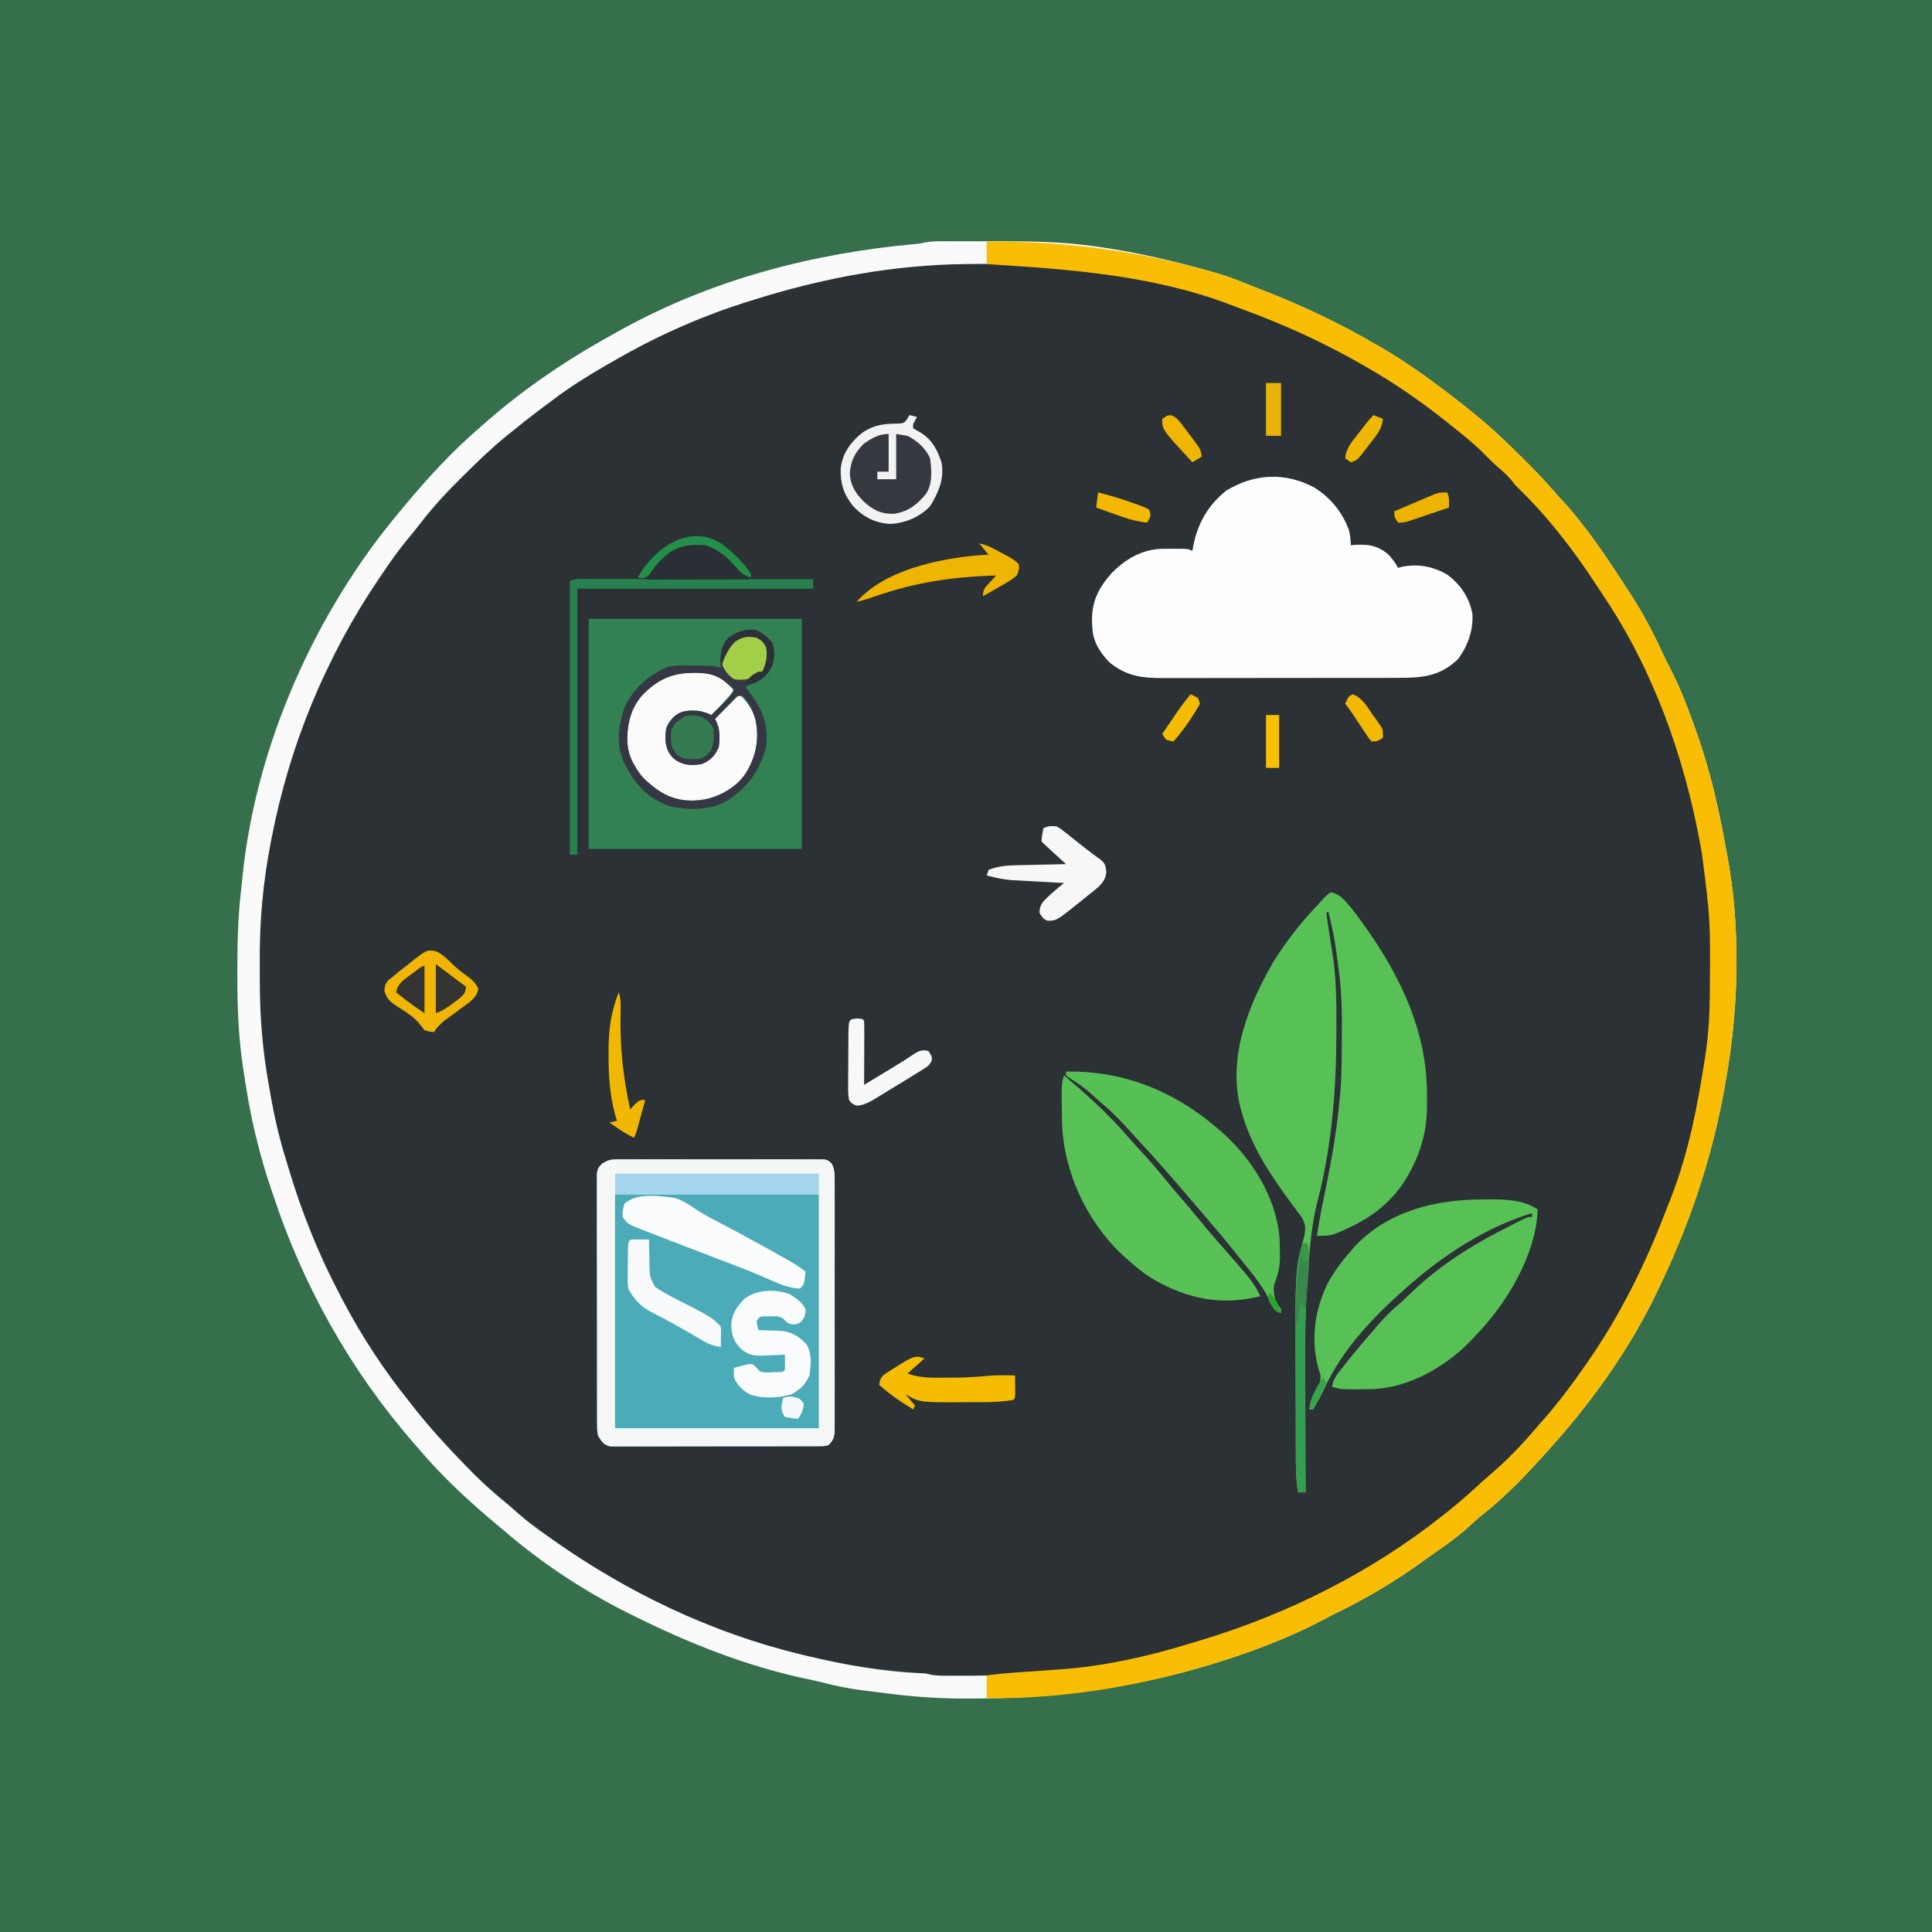 <svg version="1.1" xmlns="http://www.w3.org/2000/svg" width="1024" height="1024">
<rect width="100%" height="100%" fill="#808080" stroke="none"/>
<path d="M0 0 C337.92 0 675.84 0 1024 0 C1024 337.92 1024 675.84 1024 1024 C686.08 1024 348.16 1024 0 1024 C0 686.08 0 348.16 0 0 Z " fill="#356F4B" transform="translate(0,0)"/>
<path d="M0 0 C39.976 -0.865 82.256 2.321 120.648 14.083 C121.725 14.412 122.801 14.742 123.91 15.081 C176.579 31.472 225.631 56.244 267.193 92.806 C268.447 93.906 269.713 94.992 270.98 96.075 C275.394 99.853 279.479 103.885 283.555 108.024 C285.241 109.682 286.921 111.182 288.773 112.645 C291.706 115.131 294.064 117.748 296.547 120.668 C298.597 123.024 300.718 125.3 302.861 127.572 C309.596 134.737 315.747 142.22 321.648 150.083 C322.155 150.754 322.661 151.425 323.183 152.117 C337.351 170.998 349.11 190.98 359.648 212.083 C360.061 212.899 360.473 213.716 360.898 214.558 C367.495 227.689 372.759 241.232 377.648 255.083 C377.901 255.789 378.153 256.495 378.413 257.223 C386.058 278.917 390.48 302.355 393.648 325.083 C393.826 326.23 394.005 327.377 394.188 328.559 C395.964 341.279 395.952 353.957 395.909 366.784 C395.898 370.575 395.909 374.366 395.922 378.157 C395.93 390.969 395.593 403.411 393.648 416.083 C393.472 417.366 393.295 418.649 393.112 419.971 C389.288 447.441 384.222 475.272 373.047 500.825 C371.941 503.401 370.893 505.979 369.875 508.59 C355.163 546.311 334.644 583.504 306.648 613.083 C305.517 614.369 304.392 615.66 303.273 616.958 C292.752 629.006 281.877 640.739 269.648 651.083 C268.322 652.243 268.322 652.243 266.969 653.426 C224.769 690.115 172.935 717.498 119.086 732.52 C117.513 732.959 117.513 732.959 115.908 733.408 C102.957 736.933 89.821 739.539 76.648 742.083 C75.365 742.338 75.365 742.338 74.055 742.598 C62.323 744.929 50.566 746.162 38.648 747.083 C37.557 747.171 37.557 747.171 36.444 747.262 C24.55 748.197 12.634 748.185 0.711 748.208 C-0.101 748.21 -0.913 748.213 -1.75 748.216 C-4.085 748.221 -6.419 748.22 -8.754 748.215 C-9.814 748.218 -9.814 748.218 -10.895 748.221 C-14.22 748.206 -17.157 747.986 -20.352 747.083 C-21.948 746.919 -23.547 746.79 -25.148 746.688 C-89.973 742.157 -154.773 720.018 -208.352 683.083 C-209.408 682.36 -209.408 682.36 -210.485 681.623 C-223.502 672.687 -236.099 663.344 -247.656 652.567 C-249.797 650.594 -251.965 648.683 -254.168 646.782 C-258.424 643.07 -262.434 639.149 -266.414 635.145 C-267.082 634.481 -267.751 633.816 -268.439 633.131 C-272.948 628.614 -277.203 623.932 -281.352 619.083 C-281.819 618.542 -282.287 618.001 -282.768 617.445 C-310.3 585.569 -332.555 549.267 -347.789 509.958 C-348.177 508.956 -348.566 507.955 -348.966 506.923 C-350.102 503.979 -351.229 501.032 -352.352 498.083 C-352.653 497.295 -352.954 496.507 -353.264 495.695 C-357.289 485.072 -360.221 474.325 -362.829 463.274 C-363.507 460.43 -364.242 457.601 -364.977 454.77 C-370.348 433.042 -373.464 410.468 -373.555 388.075 C-373.56 386.951 -373.566 385.827 -373.572 384.669 C-373.581 382.298 -373.588 379.926 -373.592 377.555 C-373.601 374.016 -373.632 370.477 -373.664 366.938 C-373.907 314.426 -360.689 261.068 -337.352 214.083 C-336.668 212.658 -335.987 211.232 -335.309 209.805 C-327.319 193.187 -317.976 177.152 -307.352 162.083 C-306.931 161.483 -306.51 160.884 -306.077 160.266 C-293.088 141.874 -278.383 124.937 -262.477 109.02 C-261.56 108.091 -260.644 107.162 -259.699 106.206 C-253.562 100.056 -247.141 94.495 -240.352 89.083 C-239.312 88.208 -238.277 87.327 -237.25 86.438 C-219.373 71.08 -199.13 58.36 -178.418 47.208 C-176.588 46.212 -174.779 45.177 -172.973 44.137 C-121.254 14.95 -58.878 1.45 0 0 Z " fill="#2C3136" transform="translate(511.352,139.917)"/>
<path d="M0 0 C1.109 -0.003 2.218 -0.006 3.361 -0.01 C4.554 -0.008 5.747 -0.006 6.975 -0.003 C8.839 -0.005 8.839 -0.005 10.74 -0.006 C13.374 -0.007 16.007 -0.006 18.641 -0.001 C22.621 0.006 26.602 -0.001 30.583 -0.007 C46.93 -0.012 63.073 0.215 79.3 2.379 C80.737 2.57 80.737 2.57 82.203 2.765 C103.617 5.74 124.727 10.707 145.487 16.692 C146.137 16.878 146.788 17.063 147.458 17.254 C151.94 18.582 156.241 20.233 160.568 21.998 C163.655 23.248 166.758 24.449 169.866 25.645 C191.425 33.976 211.382 43.468 231.362 55.129 C232.179 55.603 232.996 56.076 233.837 56.564 C245.958 63.623 257.224 71.613 268.362 80.129 C269.007 80.619 269.651 81.109 270.315 81.614 C274.386 84.719 278.396 87.891 282.362 91.129 C282.922 91.585 283.482 92.041 284.059 92.51 C292.79 99.679 300.878 107.462 308.862 115.442 C310.26 116.839 310.26 116.839 311.686 118.263 C316.254 122.868 320.693 127.529 324.918 132.451 C326.718 134.543 328.603 136.55 330.487 138.567 C343.348 152.903 353.931 168.989 364.362 185.129 C364.902 185.962 365.441 186.794 365.997 187.652 C372.606 197.919 378.105 208.433 383.143 219.548 C384.597 222.626 386.163 225.638 387.721 228.665 C391.693 236.495 394.834 244.583 397.862 252.817 C398.143 253.575 398.423 254.334 398.713 255.115 C403.916 269.242 408.096 283.421 411.362 298.129 C411.593 299.151 411.825 300.172 412.063 301.225 C413.449 307.436 414.686 313.661 415.795 319.927 C416.17 322.044 416.558 324.158 416.961 326.269 C423.682 362.272 422.976 402.524 417.112 438.629 C417.002 439.316 416.892 440.003 416.778 440.71 C410.421 480.255 398.699 516.982 381.362 553.129 C380.775 554.383 380.189 555.637 379.604 556.891 C365.381 586.518 346.177 613.64 324.362 638.129 C323.895 638.654 323.428 639.179 322.947 639.72 C311.731 652.249 300.087 664.788 286.823 675.165 C284.282 677.193 281.926 679.349 279.55 681.567 C274.143 686.48 268.281 690.624 262.292 694.777 C260.309 696.167 258.348 697.584 256.389 699.008 C241.458 709.822 225.847 719.246 209.223 727.216 C207.454 728.084 205.714 729.01 203.975 729.938 C184.148 740.522 161.914 748.82 140.362 755.129 C139.58 755.361 138.799 755.593 137.993 755.833 C98.772 767.271 58.176 772.278 17.425 772.379 C16.48 772.385 15.536 772.39 14.563 772.395 C1.373 772.452 -11.543 771.701 -24.638 770.129 C-25.399 770.04 -26.161 769.951 -26.945 769.859 C-31.515 769.322 -36.078 768.745 -40.638 768.129 C-41.779 767.976 -42.92 767.823 -44.095 767.665 C-50.206 766.787 -56.117 765.601 -62.083 764.02 C-64.785 763.343 -67.467 762.737 -70.193 762.176 C-102.975 755.336 -133.747 743.031 -163.638 728.129 C-164.449 727.726 -165.261 727.322 -166.096 726.906 C-189.037 715.393 -211.157 700.844 -230.638 684.129 C-231.667 683.271 -232.697 682.414 -233.728 681.559 C-248.983 668.86 -263.82 655.317 -276.638 640.129 C-277.548 639.081 -278.46 638.035 -279.372 636.989 C-312.726 598.664 -337.998 553.748 -353.854 505.496 C-354.421 503.783 -355.002 502.074 -355.59 500.368 C-358.127 492.95 -360.242 485.485 -362.138 477.879 C-362.591 476.064 -362.591 476.064 -363.053 474.213 C-365.878 462.607 -367.928 450.945 -369.638 439.129 C-369.75 438.378 -369.862 437.627 -369.977 436.853 C-372.329 420.97 -372.842 405.343 -372.825 389.317 C-372.825 388.315 -372.825 387.312 -372.825 386.28 C-372.807 372.366 -372.591 358.597 -370.946 344.765 C-370.621 341.987 -370.351 339.206 -370.083 336.422 C-362.96 267.06 -331.522 196.373 -286.638 143.129 C-285.393 141.623 -285.393 141.623 -284.122 140.086 C-271.729 125.16 -258.416 110.721 -243.638 98.129 C-242.621 97.238 -241.606 96.346 -240.591 95.454 C-219.483 76.976 -196.229 61.571 -171.638 48.129 C-170.739 47.632 -169.84 47.135 -168.913 46.622 C-120.99 20.227 -67.742 6.366 -13.519 1.455 C-10.715 1.189 -10.715 1.189 -8.31 0.617 C-5.481 0.101 -2.875 0.002 0 0 Z M5.491 12.242 C-31.488 13.504 -67.471 20.801 -102.638 32.129 C-103.864 32.519 -103.864 32.519 -105.115 32.917 C-129.333 40.69 -152.686 51.328 -174.638 64.129 C-175.528 64.644 -176.417 65.159 -177.334 65.689 C-187.129 71.379 -196.648 77.215 -205.638 84.129 C-207.659 85.63 -209.679 87.13 -211.7 88.629 C-217.098 92.697 -222.413 96.842 -227.638 101.129 C-228.569 101.873 -229.499 102.617 -230.458 103.383 C-238.439 109.895 -245.793 117.049 -253.102 124.295 C-254.23 125.415 -255.361 126.531 -256.495 127.645 C-263.651 134.694 -270.151 141.987 -276.23 149.985 C-278.504 152.954 -280.856 155.831 -283.263 158.692 C-287.645 164.029 -291.612 169.605 -295.445 175.344 C-296.246 176.543 -297.052 177.738 -297.863 178.93 C-325.994 220.365 -345.1 267.022 -354.638 316.129 C-354.774 316.818 -354.911 317.506 -355.052 318.216 C-359.205 339.363 -361.132 360.441 -360.974 381.988 C-360.95 385.458 -360.954 388.927 -360.96 392.397 C-360.937 411.132 -359.431 429.34 -356.068 447.765 C-355.61 450.283 -355.171 452.804 -354.732 455.325 C-352.852 465.867 -350.46 476.064 -347.223 486.271 C-346.69 487.965 -346.182 489.666 -345.677 491.368 C-338.801 514.493 -329.87 536.777 -318.638 558.129 C-318.063 559.239 -318.063 559.239 -317.477 560.371 C-307.393 579.753 -295.382 598.14 -281.638 615.129 C-280.659 616.373 -279.681 617.618 -278.704 618.864 C-270.565 629.155 -261.772 638.718 -252.638 648.129 C-252.044 648.745 -251.45 649.361 -250.839 649.995 C-244.591 656.455 -238.242 662.494 -231.185 668.083 C-228.749 670.04 -226.443 672.083 -224.138 674.192 C-219.25 678.577 -214.009 682.36 -208.638 686.129 C-207.674 686.816 -206.71 687.504 -205.716 688.211 C-165.744 716.364 -121.258 737.708 -73.638 749.129 C-72.288 749.457 -72.288 749.457 -70.91 749.792 C-51.156 754.518 -30.907 758.186 -10.579 758.954 C-7.638 759.129 -7.638 759.129 -5.909 759.63 C-2.708 760.334 0.367 760.279 3.643 760.297 C4.361 760.302 5.079 760.306 5.818 760.31 C8.166 760.32 10.514 760.32 12.862 760.317 C13.666 760.317 14.469 760.317 15.297 760.317 C29.412 760.302 43.386 759.675 57.448 758.39 C59.991 758.162 62.533 757.972 65.081 757.797 C87.605 756.072 110.813 750.834 132.362 744.129 C133.644 743.749 134.927 743.37 136.21 742.993 C183.314 728.937 227.846 706.723 266.362 676.129 C267.307 675.379 268.252 674.629 269.225 673.856 C274.942 669.247 280.419 664.428 285.819 659.454 C287.926 657.528 290.062 655.663 292.237 653.817 C300.138 646.943 307.685 639.376 314.448 631.379 C316.012 629.541 317.602 627.738 319.214 625.942 C327.646 616.483 335.145 606.539 342.362 596.129 C342.801 595.501 343.24 594.873 343.693 594.225 C361.108 569.192 374.327 542.427 385.253 514.011 C386.265 511.381 387.296 508.759 388.331 506.137 C397.545 482.425 402.273 457.326 406.112 432.254 C406.228 431.501 406.343 430.748 406.462 429.972 C407.982 419.529 408.527 409.089 408.6 398.543 C408.615 396.793 408.615 396.793 408.63 395.006 C408.882 359.381 408.882 359.381 404.362 324.129 C404.111 322.767 403.862 321.404 403.615 320.041 C395.028 272.996 378.544 226.807 351.621 186.994 C350.448 185.256 349.3 183.504 348.163 181.743 C336.372 163.651 322.583 145.839 307.022 130.79 C305.362 129.129 305.362 129.129 302.862 126.067 C300.285 123.039 297.542 120.608 294.522 118.04 C292.256 116.035 290.158 113.924 288.05 111.754 C283.137 106.792 277.833 102.459 272.362 98.129 C271.29 97.267 270.218 96.403 269.147 95.54 C255.576 84.662 241.458 74.769 226.362 66.129 C225.702 65.746 225.042 65.363 224.363 64.968 C203.835 53.066 182.469 43.325 160.198 35.171 C157.756 34.274 155.325 33.355 152.897 32.422 C106.547 14.914 54.619 10.811 5.491 12.242 Z " fill="#FAFAFA" transform="translate(498.638,127.871)"/>
<path d="M0 0 C0.987 -0.011 1.974 -0.023 2.991 -0.034 C4.062 -0.026 5.134 -0.018 6.237 -0.01 C7.374 -0.017 8.512 -0.024 9.683 -0.031 C13.44 -0.048 17.197 -0.037 20.954 -0.023 C23.563 -0.026 26.171 -0.03 28.78 -0.035 C34.246 -0.042 39.712 -0.033 45.177 -0.014 C51.497 0.008 57.816 0.001 64.136 -0.021 C70.218 -0.041 76.3 -0.039 82.382 -0.027 C84.97 -0.025 87.557 -0.028 90.145 -0.037 C93.755 -0.047 97.365 -0.032 100.976 -0.01 C102.589 -0.022 102.589 -0.022 104.234 -0.034 C105.216 -0.023 106.197 -0.012 107.208 0 C108.062 0.002 108.915 0.003 109.795 0.005 C111.977 0.508 111.977 0.508 113.751 2.172 C115.285 5.095 115.355 7.093 115.358 10.391 C115.367 11.594 115.375 12.797 115.384 14.036 C115.378 15.353 115.372 16.669 115.365 18.026 C115.369 19.428 115.375 20.831 115.381 22.234 C115.395 26.042 115.39 29.85 115.38 33.658 C115.373 37.642 115.38 41.627 115.384 45.612 C115.39 52.303 115.383 58.995 115.368 65.686 C115.352 73.423 115.357 81.159 115.374 88.896 C115.387 95.538 115.389 102.18 115.381 108.823 C115.377 112.79 115.376 116.757 115.386 120.724 C115.395 124.454 115.389 128.184 115.371 131.913 C115.365 133.935 115.374 135.958 115.384 137.98 C115.375 139.183 115.367 140.386 115.358 141.625 C115.357 142.671 115.356 143.716 115.355 144.794 C114.915 147.956 114.305 149.328 111.977 151.508 C109.776 152.014 109.776 152.014 107.164 152.023 C105.677 152.042 105.677 152.042 104.16 152.061 C103.074 152.055 101.987 152.048 100.868 152.041 C99.723 152.05 98.578 152.059 97.399 152.067 C93.603 152.09 89.808 152.083 86.012 152.074 C83.381 152.08 80.749 152.086 78.117 152.093 C72.597 152.105 67.076 152.099 61.556 152.084 C55.175 152.067 48.794 152.083 42.413 152.116 C36.275 152.145 30.136 152.147 23.997 152.138 C21.385 152.137 18.773 152.144 16.161 152.159 C12.512 152.176 8.865 152.162 5.216 152.139 C4.131 152.151 3.047 152.162 1.93 152.174 C0.936 152.162 -0.058 152.149 -1.082 152.136 C-2.376 152.135 -2.376 152.135 -3.696 152.134 C-7.154 151.204 -8.192 149.518 -10.023 146.508 C-10.529 143.686 -10.529 143.686 -10.538 140.543 C-10.55 139.347 -10.563 138.151 -10.576 136.919 C-10.57 135.615 -10.563 134.312 -10.556 132.969 C-10.563 131.575 -10.572 130.182 -10.582 128.789 C-10.605 125.012 -10.602 121.236 -10.593 117.459 C-10.588 114.305 -10.595 111.151 -10.603 107.997 C-10.62 100.559 -10.616 93.12 -10.599 85.682 C-10.582 78.007 -10.598 70.332 -10.63 62.657 C-10.657 56.066 -10.664 49.475 -10.656 42.884 C-10.651 38.948 -10.653 35.012 -10.674 31.076 C-10.692 27.376 -10.686 23.677 -10.662 19.978 C-10.654 17.972 -10.671 15.967 -10.689 13.962 C-10.677 12.768 -10.664 11.575 -10.651 10.346 C-10.65 9.309 -10.65 8.272 -10.649 7.204 C-10.023 4.508 -10.023 4.508 -7.798 2.175 C-4.847 0.403 -3.393 0.006 0 0 Z " fill="#4BABB9" transform="translate(327.023,614.492)"/>
<path d="M0 0 C8.782 5.411 14.872 13.034 18.508 22.68 C19.103 25.407 19.352 27.881 19.508 30.68 C20.27 30.61 21.031 30.54 21.816 30.469 C28.744 30.106 33.091 30.7 38.66 34.945 C41.191 37.321 42.842 39.639 44.508 42.68 C45.069 42.519 45.629 42.357 46.207 42.191 C54.71 40.3 63.321 41.841 70.746 46.363 C77.631 51.508 82.561 58.752 83.922 67.273 C84.394 75.917 81.401 84.212 76.195 91.117 C66.484 100.377 56.924 100.98 43.995 100.954 C42.521 100.959 41.046 100.964 39.572 100.97 C35.583 100.983 31.593 100.984 27.603 100.981 C24.266 100.98 20.929 100.985 17.591 100.99 C9.714 101.001 1.837 101.001 -6.04 100.995 C-14.151 100.989 -22.262 101.002 -30.373 101.023 C-37.351 101.041 -44.328 101.047 -51.306 101.043 C-55.467 101.041 -59.629 101.044 -63.79 101.058 C-67.705 101.071 -71.62 101.069 -75.536 101.056 C-76.967 101.053 -78.398 101.056 -79.83 101.064 C-91.078 101.125 -99.588 100.066 -108.41 92.773 C-113.294 87.862 -117.211 81.72 -117.492 74.68 C-117.553 73.784 -117.613 72.888 -117.676 71.965 C-118.125 61.163 -114.575 53.697 -107.492 45.68 C-99.958 37.869 -91.114 32.749 -80.137 32.547 C-78.526 32.544 -76.915 32.547 -75.305 32.555 C-74.485 32.551 -73.666 32.547 -72.822 32.543 C-66.746 32.553 -66.746 32.553 -64.492 33.68 C-64.357 32.869 -64.221 32.058 -64.082 31.223 C-61.744 19.197 -56.201 9.349 -46.492 1.68 C-31.668 -7.329 -15.379 -8.147 0 0 Z " fill="#FEFEFE" transform="translate(696.492,258.32)"/>
<path d="M0 0 C41.718 -0.264 80.981 4.99 121.125 16.562 C121.775 16.748 122.426 16.934 123.096 17.125 C127.578 18.453 131.879 20.104 136.206 21.869 C139.293 23.119 142.396 24.319 145.504 25.516 C167.063 33.847 187.019 43.338 207 55 C207.817 55.473 208.634 55.947 209.475 56.435 C221.596 63.494 232.862 71.484 244 80 C244.645 80.49 245.289 80.98 245.953 81.485 C250.024 84.589 254.034 87.762 258 91 C258.56 91.456 259.12 91.911 259.697 92.381 C268.428 99.549 276.516 107.333 284.5 115.312 C285.898 116.709 285.898 116.709 287.324 118.134 C291.892 122.739 296.331 127.4 300.556 132.322 C302.356 134.414 304.241 136.42 306.125 138.438 C318.986 152.774 329.569 168.86 340 185 C340.54 185.832 341.079 186.665 341.635 187.522 C348.244 197.79 353.743 208.304 358.781 219.419 C360.235 222.497 361.801 225.509 363.359 228.535 C367.331 236.366 370.472 244.454 373.5 252.688 C373.781 253.446 374.061 254.205 374.351 254.986 C379.554 269.113 383.734 283.291 387 298 C387.231 299.021 387.462 300.043 387.701 301.095 C389.087 307.306 390.324 313.531 391.433 319.798 C391.808 321.914 392.196 324.028 392.599 326.14 C399.32 362.143 398.614 402.394 392.75 438.5 C392.64 439.187 392.53 439.873 392.416 440.581 C386.059 480.125 374.337 516.853 357 553 C356.413 554.254 355.827 555.507 355.242 556.762 C341.019 586.388 321.815 613.511 300 638 C299.533 638.525 299.066 639.05 298.585 639.59 C287.369 652.119 275.725 664.659 262.461 675.035 C259.92 677.064 257.563 679.219 255.188 681.438 C249.781 686.351 243.919 690.494 237.93 694.648 C235.947 696.037 233.986 697.454 232.027 698.879 C217.096 709.692 201.485 719.117 184.861 727.086 C183.092 727.955 181.351 728.88 179.613 729.809 C159.786 740.392 137.552 748.691 116 755 C114.828 755.348 114.828 755.348 113.631 755.703 C86.67 763.566 57.705 769.153 29.688 771.125 C28.519 771.21 27.351 771.295 26.147 771.382 C17.413 771.983 8.752 772.241 0 772 C0 768.04 0 764.08 0 760 C7.085 759.013 14.177 758.538 21.312 758.062 C25.087 757.794 28.861 757.52 32.635 757.244 C34.62 757.1 36.606 756.959 38.592 756.826 C61.847 755.222 85.763 749.919 108 743 C109.282 742.62 110.565 742.241 111.848 741.863 C158.952 727.808 203.484 705.593 242 675 C243.417 673.875 243.417 673.875 244.863 672.727 C250.578 668.119 256.054 663.3 261.453 658.328 C263.582 656.382 265.742 654.494 267.938 652.625 C275.461 646.077 282.6 638.892 289.051 631.285 C290.629 629.435 292.232 627.618 293.855 625.809 C302.286 616.35 309.784 606.408 317 596 C317.439 595.372 317.878 594.743 318.331 594.096 C335.746 569.063 348.965 542.298 359.891 513.882 C360.903 511.252 361.934 508.629 362.969 506.008 C372.183 482.295 376.91 457.197 380.75 432.125 C380.923 430.995 380.923 430.995 381.1 429.843 C382.62 419.399 383.165 408.959 383.238 398.414 C383.253 396.663 383.253 396.663 383.268 394.877 C383.52 359.252 383.52 359.252 379 324 C378.749 322.638 378.5 321.275 378.252 319.912 C369.666 272.867 353.182 226.677 326.259 186.865 C325.086 185.127 323.938 183.375 322.801 181.613 C310.991 163.493 297.178 145.667 281.594 130.594 C280 129 280 129 278 126.438 C275.651 123.575 273.008 121.343 270.195 118.945 C267.918 116.928 265.808 114.806 263.688 112.625 C258.775 107.662 253.471 103.33 248 99 C246.928 98.137 245.856 97.274 244.785 96.41 C231.214 85.533 217.096 75.64 202 67 C201.34 66.617 200.68 66.233 200 65.838 C179.473 53.937 158.107 44.195 135.835 36.042 C133.394 35.145 130.963 34.225 128.535 33.293 C87.49 17.789 43.378 14.635 0 12 C0 8.04 0 4.08 0 0 Z " fill="#F9BE04" transform="translate(523,128)"/>
<path d="M0 0 C37.29 0 74.58 0 113 0 C113 40.26 113 80.52 113 122 C75.71 122 38.42 122 0 122 C0 81.74 0 41.48 0 0 Z " fill="#328152" transform="translate(312,328)"/>
<path d="M0 0 C5.054 0.45 7.827 4.415 11 8 C13.235 10.759 15.321 13.604 17.375 16.5 C17.939 17.292 18.503 18.084 19.083 18.9 C37.474 45.008 51.106 73.574 51.295 106.004 C51.307 107.364 51.327 108.724 51.357 110.084 C51.637 122.986 49.297 134.685 43.312 146.188 C42.969 146.854 42.626 147.521 42.272 148.207 C33.299 165.034 19.477 174.416 1.992 181.16 C-1.154 182.043 -3.751 182.061 -7 182 C-5.961 175.314 -4.762 168.674 -3.379 162.051 C0.223 144.761 3.407 127.615 5 110 C5.14 108.608 5.14 108.608 5.283 107.188 C6.166 97.5 6.186 87.819 6.185 78.099 C6.187 75.203 6.206 72.308 6.225 69.412 C6.258 58.42 5.66 47.869 4 37 C3.684 34.605 3.371 32.209 3.062 29.812 C2.098 23.11 0.636 16.567 -1 10 C-1.33 10.33 -1.66 10.66 -2 11 C-1.621 14.039 -1.18 17.042 -0.688 20.062 C-0.103 23.705 0.454 27.351 1 31 C1.179 32.118 1.357 33.236 1.541 34.388 C3.338 46.781 3.355 59.12 3.312 71.625 C3.31 72.755 3.308 73.885 3.306 75.05 C3.214 105.272 0.774 135.806 -7.059 165.133 C-9.768 176.262 -10.708 187.734 -11.613 199.129 C-11.679 199.953 -11.745 200.777 -11.812 201.626 C-13.532 223.944 -13.346 246.275 -13.206 268.643 C-13.175 274.237 -13.161 279.83 -13.146 285.424 C-13.115 296.283 -13.064 307.141 -13 318 C-14.32 318 -15.64 318 -17 318 C-17.917 312.536 -18.154 307.264 -18.161 301.729 C-18.166 300.826 -18.171 299.922 -18.176 298.991 C-18.191 296.01 -18.198 293.028 -18.203 290.047 C-18.206 289.017 -18.209 287.987 -18.212 286.926 C-18.227 281.454 -18.236 275.983 -18.24 270.512 C-18.245 266.04 -18.258 261.568 -18.281 257.095 C-18.569 199.75 -18.569 199.75 -13.837 182.632 C-12.837 178.294 -12.913 175.861 -15.148 172.034 C-15.624 171.408 -16.1 170.782 -16.59 170.137 C-17.388 169.066 -17.388 169.066 -18.203 167.974 C-18.775 167.219 -19.348 166.465 -19.938 165.688 C-31.126 150.54 -42.072 134.428 -47 116 C-47.204 115.285 -47.407 114.569 -47.617 113.832 C-54.197 86.927 -43.404 59.821 -30.125 36.875 C-23.1 25.59 -15.192 15.568 -6 6 C-5.377 5.303 -4.755 4.605 -4.113 3.887 C-2.562 2.188 -2.562 2.188 0 0 Z " fill="#58C156" transform="translate(705,473)"/>
<path d="M0 0 C1.948 -0.031 1.948 -0.031 3.936 -0.062 C12.994 -0.099 22.55 0.075 30.312 5.25 C29.548 29.335 13.694 55.441 -2.688 72.25 C-3.784 73.422 -3.784 73.422 -4.902 74.617 C-18.238 88.539 -37.956 99.886 -57.535 100.52 C-73.496 100.738 -73.496 100.738 -78.688 99.25 C-78.119 95.165 -75.802 92.445 -73.312 89.312 C-72.87 88.747 -72.427 88.181 -71.971 87.599 C-67.039 81.344 -61.893 75.277 -56.688 69.25 C-55.964 68.402 -55.241 67.554 -54.496 66.68 C-50.913 62.543 -47.228 58.819 -43.039 55.301 C-41.22 53.714 -39.494 52.106 -37.773 50.418 C-23.877 36.882 -7.875 26.172 9.312 17.25 C10.041 16.871 10.77 16.491 11.521 16.1 C13.738 14.952 15.96 13.816 18.188 12.688 C18.872 12.34 19.557 11.993 20.263 11.635 C25.067 9.25 25.067 9.25 27.312 9.25 C27.312 8.59 27.312 7.93 27.312 7.25 C2.736 14.726 -19.522 29.363 -38.688 46.25 C-39.188 46.69 -39.688 47.13 -40.203 47.583 C-57.289 62.71 -73.406 79.742 -83.004 100.664 C-84.726 104.332 -86.637 107.759 -88.688 111.25 C-89.347 111.25 -90.008 111.25 -90.688 111.25 C-90.365 107.054 -89.218 104.279 -87.062 100.75 C-85.027 97.254 -85.027 97.254 -84.75 93.25 C-85.059 92.26 -85.369 91.27 -85.688 90.25 C-90.272 74.373 -87.902 57.929 -80.438 43.375 C-77.047 37.526 -73.172 32.301 -68.688 27.25 C-68.096 26.564 -67.504 25.878 -66.895 25.172 C-49.697 6.544 -24.45 0.096 0 0 Z " fill="#58C156" transform="translate(784.688,635.75)"/>
<path d="M0 0 C0.987 -0.011 1.974 -0.023 2.991 -0.034 C4.062 -0.026 5.134 -0.018 6.237 -0.01 C7.374 -0.017 8.512 -0.024 9.683 -0.031 C13.44 -0.048 17.197 -0.037 20.954 -0.023 C23.563 -0.026 26.171 -0.03 28.78 -0.035 C34.246 -0.042 39.712 -0.033 45.177 -0.014 C51.497 0.008 57.816 0.001 64.136 -0.021 C70.218 -0.041 76.3 -0.039 82.382 -0.027 C84.97 -0.025 87.557 -0.028 90.145 -0.037 C93.755 -0.047 97.365 -0.032 100.976 -0.01 C102.589 -0.022 102.589 -0.022 104.234 -0.034 C105.216 -0.023 106.197 -0.012 107.208 0 C108.062 0.002 108.915 0.003 109.795 0.005 C111.977 0.508 111.977 0.508 113.751 2.172 C115.285 5.095 115.355 7.093 115.358 10.391 C115.367 11.594 115.375 12.797 115.384 14.036 C115.378 15.353 115.372 16.669 115.365 18.026 C115.369 19.428 115.375 20.831 115.381 22.234 C115.395 26.042 115.39 29.85 115.38 33.658 C115.373 37.642 115.38 41.627 115.384 45.612 C115.39 52.303 115.383 58.995 115.368 65.686 C115.352 73.423 115.357 81.159 115.374 88.896 C115.387 95.538 115.389 102.18 115.381 108.823 C115.377 112.79 115.376 116.757 115.386 120.724 C115.395 124.454 115.389 128.184 115.371 131.913 C115.365 133.935 115.374 135.958 115.384 137.98 C115.375 139.183 115.367 140.386 115.358 141.625 C115.357 142.671 115.356 143.716 115.355 144.794 C114.915 147.956 114.305 149.328 111.977 151.508 C109.776 152.014 109.776 152.014 107.164 152.023 C105.677 152.042 105.677 152.042 104.16 152.061 C103.074 152.055 101.987 152.048 100.868 152.041 C99.723 152.05 98.578 152.059 97.399 152.067 C93.603 152.09 89.808 152.083 86.012 152.074 C83.381 152.08 80.749 152.086 78.117 152.093 C72.597 152.105 67.076 152.099 61.556 152.084 C55.175 152.067 48.794 152.083 42.413 152.116 C36.275 152.145 30.136 152.147 23.997 152.138 C21.385 152.137 18.773 152.144 16.161 152.159 C12.512 152.176 8.865 152.162 5.216 152.139 C4.131 152.151 3.047 152.162 1.93 152.174 C0.936 152.162 -0.058 152.149 -1.082 152.136 C-2.376 152.135 -2.376 152.135 -3.696 152.134 C-7.154 151.204 -8.192 149.518 -10.023 146.508 C-10.529 143.686 -10.529 143.686 -10.538 140.543 C-10.55 139.347 -10.563 138.151 -10.576 136.919 C-10.57 135.615 -10.563 134.312 -10.556 132.969 C-10.563 131.575 -10.572 130.182 -10.582 128.789 C-10.605 125.012 -10.602 121.236 -10.593 117.459 C-10.588 114.305 -10.595 111.151 -10.603 107.997 C-10.62 100.559 -10.616 93.12 -10.599 85.682 C-10.582 78.007 -10.598 70.332 -10.63 62.657 C-10.657 56.066 -10.664 49.475 -10.656 42.884 C-10.651 38.948 -10.653 35.012 -10.674 31.076 C-10.692 27.376 -10.686 23.677 -10.662 19.978 C-10.654 17.972 -10.671 15.967 -10.689 13.962 C-10.677 12.768 -10.664 11.575 -10.651 10.346 C-10.65 9.309 -10.65 8.272 -10.649 7.204 C-10.023 4.508 -10.023 4.508 -7.798 2.175 C-4.847 0.403 -3.393 0.006 0 0 Z M-1.023 18.508 C-1.023 59.428 -1.023 100.348 -1.023 142.508 C34.617 142.508 70.257 142.508 106.977 142.508 C106.977 101.588 106.977 60.668 106.977 18.508 C71.337 18.508 35.697 18.508 -1.023 18.508 Z " fill="#F5F7F7" transform="translate(327.023,614.492)"/>
<path d="M0 0 C12.066 10.23 23.897 20.817 34.168 32.887 C36.049 35.056 37.989 37.165 39.943 39.269 C44.7 44.396 49.232 49.636 53.621 55.086 C56.359 58.44 59.172 61.722 62 65 C65.536 69.102 69.029 73.228 72.438 77.438 C75.416 81.113 78.474 84.698 81.599 88.248 C100.198 109.396 100.198 109.396 104 117 C83.512 122.153 65.674 118.541 47.504 108.164 C42.202 104.985 37.552 101.169 33 97 C32.148 96.229 31.296 95.458 30.418 94.664 C11.699 76.894 -0.337 50.74 -1.089 24.95 C-1.455 4.365 -1.455 4.365 0 0 Z " fill="#58C256" transform="translate(564,570)"/>
<path d="M0 0 C29.359 -0.722 56.654 9.94 79 29 C79.964 29.802 80.928 30.604 81.922 31.43 C98.163 45.473 111.537 66.583 113.177 88.352 C113.294 90.841 113.351 93.321 113.375 95.812 C113.396 96.976 113.396 96.976 113.417 98.163 C113.377 103.2 112.462 107.294 110.631 111.988 C109.611 115.241 110.129 117.763 111 121 C112.48 123.746 112.48 123.746 114 126 C114 126.66 114 127.32 114 128 C111 127 111 127 109.562 124.551 C109.047 123.482 108.531 122.414 108 121.312 C104.296 114.008 99.487 107.881 94.297 101.581 C92.5 99.391 90.753 97.162 89 94.938 C84.12 88.857 79.062 82.928 74 77 C73.52 76.438 73.04 75.875 72.546 75.296 C69.04 71.189 65.522 67.093 62 63 C61.199 62.067 61.199 62.067 60.381 61.115 C53.517 53.127 46.568 45.241 39.403 37.521 C37.902 35.894 36.415 34.255 34.93 32.613 C30.142 27.339 25.401 22.183 19.922 17.609 C17.74 15.782 15.66 13.861 13.562 11.938 C9.829 8.588 5.927 5.842 1.652 3.227 C1.107 2.822 0.562 2.417 0 2 C0 1.34 0 0.68 0 0 Z " fill="#57C054" transform="translate(565,568)"/>
<path d="M0 0 C2.424 1.911 4.498 3.914 6.551 6.223 C2.687 10.71 -1.197 15.099 -5.449 19.223 C-6.068 18.893 -6.687 18.563 -7.324 18.223 C-12.342 16.617 -17.668 15.944 -22.582 18.203 C-25.911 20.467 -27.946 22.425 -29.449 26.223 C-30.231 31.806 -29.731 36.518 -26.449 41.223 C-22.928 44.486 -20.145 45.511 -15.449 45.723 C-10.76 45.518 -8 44.427 -4.449 41.223 C-1.028 37.345 -1.125 33.667 -1.148 28.723 C-1.401 25.721 -1.401 25.721 -3.449 21.223 C0.841 16.933 5.131 12.643 9.551 8.223 C16.373 15.045 18.621 20.381 18.863 29.848 C18.756 39.517 15.386 48.296 8.551 55.223 C0.12 62.222 -8.337 64.863 -19.238 64.57 C-28.172 63.603 -36.524 59.1 -42.172 52.082 C-43.718 49.848 -45.106 47.583 -46.449 45.223 C-47.068 44.171 -47.687 43.119 -48.324 42.035 C-50.875 33.39 -50.387 24.143 -46.902 15.824 C-42.465 7.879 -35.971 1.566 -27.449 -1.777 C-19.193 -3.958 -7.438 -4.601 0 0 Z " fill="#FBFBFB" transform="translate(382.449,359.777)"/>
<path d="M0 0 C2.562 2.03 4.414 3.498 5.25 6.75 C5.778 12.115 5.46 15.653 2.52 20.215 C-0.752 24.171 -5.09 25.944 -9.75 27.75 C-9.207 28.44 -8.665 29.129 -8.105 29.84 C-0.771 39.474 2.834 47.453 1.25 59.75 C-2.226 72.96 -9.252 82.072 -20.848 89.004 C-29.708 93.366 -40.764 93.149 -50.227 90.938 C-62.38 86.415 -69.16 78.249 -74.473 66.887 C-78.327 57.423 -76.889 48.292 -73.75 38.75 C-69.143 28.669 -61.115 21.526 -50.852 17.312 C-46.33 16.102 -41.644 16.407 -37 16.5 C-35.44 16.508 -35.44 16.508 -33.848 16.516 C-26.216 16.595 -26.216 16.595 -22.75 17.75 C-22.796 17.182 -22.843 16.613 -22.891 16.027 C-23.174 9.972 -22.377 6.651 -18.75 1.75 C-13.017 -2.55 -6.212 -4.21 0 0 Z M-65 32.938 C-70.909 40.332 -72.545 48.944 -72.27 58.242 C-71.084 66.245 -67.057 73.644 -60.75 78.75 C-60.153 79.25 -59.556 79.75 -58.941 80.266 C-50.387 87.136 -42.733 88.891 -31.75 87.75 C-23 85.813 -15.349 81.553 -9.93 74.32 C-4.198 65.21 -2.056 55.86 -4.285 45.188 C-5.73 40.515 -7.644 36.536 -10.75 32.75 C-14.032 32.416 -14.032 32.416 -16.668 35.375 C-17.766 36.492 -18.855 37.618 -19.938 38.75 C-20.496 39.322 -21.055 39.895 -21.631 40.484 C-23.011 41.9 -24.381 43.324 -25.75 44.75 C-25.267 45.835 -25.267 45.835 -24.773 46.941 C-23.206 51.243 -23.163 55.231 -23.75 59.75 C-25.913 64.156 -28.147 66.949 -32.75 68.75 C-37.933 69.543 -42.289 69.521 -46.75 66.562 C-50.226 63.626 -51.465 61.191 -51.996 56.645 C-52.298 51.177 -51.484 47.988 -47.75 43.75 C-43.872 40.328 -40.194 40.426 -35.25 40.449 C-32.481 40.782 -30.287 41.613 -27.75 42.75 C-25.931 40.985 -24.12 39.214 -22.312 37.438 C-21.796 36.938 -21.28 36.438 -20.748 35.924 C-18.344 33.551 -16.833 32 -15.75 28.75 C-16.974 27.785 -18.204 26.828 -19.438 25.875 C-20.464 25.074 -20.464 25.074 -21.512 24.258 C-26.382 20.977 -30.712 20.39 -36.5 20.438 C-37.567 20.446 -37.567 20.446 -38.656 20.455 C-49.846 20.712 -57.344 24.936 -65 32.938 Z " fill="#353844" transform="translate(404.75,336.25)"/>
<path d="M0 0 C1.32 0.33 2.64 0.66 4 1 C3.67 1.619 3.34 2.238 3 2.875 C1.858 4.91 1.858 4.91 2 7 C3.35 7.834 4.732 8.616 6.125 9.375 C12.12 13.258 14.761 18.326 17 25 C18.644 33.642 15.474 40.98 11 48.25 C5.603 54.027 -2.326 57.335 -10.125 57.688 C-18.258 57.209 -24.416 54.062 -29.938 48.125 C-34.959 41.753 -36.649 36.141 -36.406 28.062 C-35.343 20.048 -31.239 14.553 -25.16 9.473 C-18.75 5.103 -13.771 4.626 -6.145 4.504 C-2.904 4.312 -2.904 4.312 -1.074 1.965 C-0.72 1.316 -0.365 0.668 0 0 Z " fill="#36383F" transform="translate(482,220)"/>
<path d="M0 0 C4.462 1.55 7.913 3.874 11.771 6.562 C16.204 9.423 20.935 11.775 25.604 14.223 C28.66 15.83 31.703 17.459 34.746 19.09 C35.654 19.576 35.654 19.576 36.58 20.073 C42.76 23.394 48.889 26.803 55 30.25 C55.954 30.786 56.909 31.323 57.892 31.876 C58.773 32.376 59.655 32.876 60.562 33.391 C61.327 33.824 62.091 34.258 62.879 34.704 C65.028 36.017 67.011 37.457 69 39 C68.25 45.75 68.25 45.75 66 48 C60.202 47.718 55.511 45.738 50.258 43.398 C48.565 42.665 46.871 41.935 45.177 41.206 C44.317 40.836 43.457 40.466 42.57 40.085 C38.577 38.4 34.541 36.836 30.492 35.289 C29.317 34.84 29.317 34.84 28.119 34.382 C26.52 33.772 24.922 33.164 23.323 32.556 C19.098 30.949 14.88 29.327 10.66 27.707 C9.003 27.071 7.345 26.435 5.688 25.799 C4.898 25.496 4.107 25.193 3.293 24.88 C1.818 24.314 0.343 23.748 -1.133 23.183 C-5.324 21.575 -9.508 19.949 -13.688 18.312 C-14.695 17.927 -15.703 17.542 -16.741 17.145 C-25.42 13.718 -25.42 13.718 -28 10 C-28 6.438 -28 6.438 -27 3 C-20.643 -3.084 -8.097 -1.071 0 0 Z " fill="#FBFCFD" transform="translate(358,635)"/>
<path d="M0 0 C3.364 2.006 6.67 4.405 8.359 8.008 C8.281 11.207 7.797 12.539 5.609 14.883 C3.359 16.008 3.359 16.008 0.797 15.883 C-1.641 15.008 -1.641 15.008 -2.945 13.473 C-5.348 11.396 -7.076 11.641 -10.203 11.695 C-11.174 11.699 -12.144 11.703 -13.145 11.707 C-15.812 11.768 -15.812 11.768 -17.641 14.008 C-17.32 16.611 -17.32 16.611 -16.641 19.008 C-15.483 19.034 -14.325 19.059 -13.133 19.086 C-11.594 19.142 -10.055 19.2 -8.516 19.258 C-7.755 19.272 -6.995 19.286 -6.211 19.301 C0.365 19.584 3.983 21.644 8.695 26.332 C11.884 31.459 11.211 37.206 10.359 43.008 C8.318 47.939 5.481 50.355 0.922 53.008 C-5.961 55.023 -14.502 55.496 -21.281 53.059 C-25.155 50.785 -27.941 48.256 -29.641 44.008 C-29.68 42.342 -29.685 40.674 -29.641 39.008 C-28.065 38.563 -26.48 38.153 -24.891 37.758 C-23.568 37.41 -23.568 37.41 -22.219 37.055 C-21.368 37.039 -20.517 37.024 -19.641 37.008 C-18.305 38.338 -16.971 39.672 -15.641 41.008 C-12.632 41.527 -12.632 41.527 -9.453 41.32 C-8.387 41.296 -7.321 41.271 -6.223 41.246 C-3.712 41.292 -3.712 41.292 -2.641 40.008 C-2.569 38.655 -2.557 37.299 -2.578 35.945 C-2.599 34.646 -2.619 33.347 -2.641 32.008 C-3.931 32.077 -5.221 32.147 -6.551 32.219 C-8.268 32.275 -9.986 32.33 -11.703 32.383 C-12.551 32.433 -13.398 32.483 -14.271 32.535 C-19.075 32.646 -21.926 32.281 -25.672 29.129 C-29.575 25.345 -30.71 22.065 -31.078 16.695 C-30.905 10.568 -28.264 6.67 -24.055 2.398 C-17.503 -2.694 -7.578 -2.848 0 0 Z " fill="#F9FBFC" transform="translate(418.641,685.992)"/>
<path d="M0 0 C1.607 -0.002 1.607 -0.002 3.247 -0.004 C4.427 -0.001 5.607 0.003 6.823 0.007 C8.062 0.007 9.301 0.006 10.578 0.006 C13.981 0.007 17.383 0.012 20.786 0.019 C24.34 0.025 27.894 0.026 31.448 0.027 C38.181 0.03 44.913 0.038 51.646 0.048 C59.309 0.059 66.973 0.065 74.637 0.07 C90.404 0.08 106.171 0.098 121.938 0.12 C121.938 1.77 121.938 3.42 121.938 5.12 C80.688 5.12 39.438 5.12 -3.062 5.12 C-3.062 51.65 -3.062 98.18 -3.062 146.12 C-4.382 146.12 -5.702 146.12 -7.062 146.12 C-7.062 98.27 -7.062 50.42 -7.062 1.12 C-4.541 -0.14 -2.822 -0.003 0 0 Z " fill="#26814E" transform="translate(309.062,306.88)"/>
<path d="M0 0 C3.838 1.591 6.555 4.6 9.508 7.453 C11.94 9.73 14.433 11.624 17.145 13.551 C19.859 15.659 21.028 16.759 22.645 19.863 C21.704 24.878 18.038 26.929 14.082 29.863 C12.547 31.004 12.547 31.004 10.98 32.168 C8.904 33.709 6.817 35.238 4.719 36.75 C2.349 38.649 0.746 40.348 -0.918 42.863 C-3.105 42.738 -3.105 42.738 -5.918 41.863 C-7.088 40.414 -8.256 38.964 -9.417 37.508 C-12.595 34.026 -16.796 31.626 -20.742 29.096 C-24.291 26.661 -25.703 25.488 -27.145 21.297 C-26.918 17.863 -26.918 17.863 -25.145 15.457 C-24.286 14.766 -23.428 14.075 -22.543 13.363 C-21.626 12.609 -20.71 11.855 -19.766 11.078 C-18.826 10.347 -17.886 9.616 -16.918 8.863 C-15.648 7.844 -15.648 7.844 -14.352 6.805 C-4.723 -0.825 -4.723 -0.825 0 0 Z " fill="#F0B505" transform="translate(230.918,504.137)"/>
<path d="M0 0 C35.64 0 71.28 0 108 0 C108 3.63 108 7.26 108 11 C72.36 11 36.72 11 0 11 C0 7.37 0 3.74 0 0 Z " fill="#A6D6EE" transform="translate(326,622)"/>
<path d="M0 0 C2.001 1.098 2.001 1.098 3.926 2.633 C4.641 3.192 5.355 3.752 6.092 4.328 C7.191 5.218 7.191 5.218 8.312 6.125 C9.767 7.274 11.221 8.422 12.676 9.57 C13.387 10.139 14.098 10.708 14.831 11.294 C17.653 13.514 20.547 15.63 23.458 17.734 C25.946 19.777 26.008 21.068 26.375 24.312 C25.794 30.022 21.73 32.434 17.512 35.938 C16.24 36.962 14.965 37.982 13.688 39 C13.062 39.508 12.436 40.016 11.791 40.539 C-0.035 50 -0.035 50 -4.875 50 C-7 49 -7 49 -9 46 C-9.081 43.081 -8.411 41.491 -6.543 39.262 C-3.231 35.892 0.305 32.941 4 30 C3.042 29.95 2.084 29.9 1.098 29.848 C-2.489 29.658 -6.074 29.458 -9.66 29.255 C-11.205 29.169 -12.751 29.086 -14.297 29.005 C-16.532 28.889 -18.766 28.762 -21 28.633 C-22.021 28.583 -22.021 28.583 -23.062 28.532 C-27.938 28.237 -32.312 27.286 -37 26 C-36.505 24.515 -36.505 24.515 -36 23 C-30.987 21.094 -26.227 20.673 -20.879 20.586 C-19.762 20.557 -19.762 20.557 -18.622 20.527 C-16.269 20.468 -13.916 20.421 -11.562 20.375 C-9.956 20.337 -8.35 20.298 -6.744 20.258 C-2.83 20.162 1.085 20.078 5 20 C4.145 19.218 3.291 18.435 2.41 17.629 C1.294 16.607 0.178 15.585 -0.938 14.562 C-1.501 14.046 -2.065 13.53 -2.646 12.998 C-6.887 9.113 -6.887 9.113 -8 8 C-7.688 4.5 -7.688 4.5 -7 1 C-4.447 -0.277 -2.836 -0.246 0 0 Z " fill="#F7F7F8" transform="translate(560,438)"/>
<path d="M0 0 C-2.97 2.64 -5.94 5.28 -9 8 C-2.306 10.476 4.177 10.261 11.25 10.188 C12.996 10.187 12.996 10.187 14.777 10.186 C21.103 10.154 27.319 9.861 33.611 9.22 C36.643 8.941 39.644 8.902 42.688 8.938 C44.209 8.951 44.209 8.951 45.762 8.965 C46.5 8.976 47.239 8.988 48 9 C48.027 10.979 48.046 12.958 48.062 14.938 C48.074 16.04 48.086 17.142 48.098 18.277 C48 21 48 21 47 22 C39.025 23.385 30.813 23.183 22.75 23.188 C20.919 23.206 20.919 23.206 19.051 23.225 C-2.655 23.259 -2.655 23.259 -10 19 C-8.35 20.98 -6.7 22.96 -5 25 C-5.33 25.66 -5.66 26.32 -6 27 C-12.438 23.065 -18.417 19.087 -24 14 C-23.633 11.415 -23.28 10.255 -21.32 8.473 C-5.353 -1.784 -5.353 -1.784 0 0 Z " fill="#F6BC02" transform="translate(490,720)"/>
<path d="M0 0 C6.237 4.333 12.664 10.056 16.688 16.562 C16.192 18.048 16.192 18.048 15.688 19.562 C7.928 19.613 0.168 19.648 -7.591 19.672 C-10.232 19.682 -12.872 19.696 -15.512 19.713 C-19.305 19.738 -23.098 19.749 -26.891 19.758 C-28.073 19.768 -29.255 19.778 -30.474 19.789 C-31.575 19.789 -32.675 19.789 -33.81 19.79 C-34.778 19.794 -35.746 19.798 -36.743 19.803 C-39.402 19.554 -41.035 18.918 -43.312 17.562 C-32.191 4.768 -18.436 -10.37 0 0 Z " fill="#2A2F36" transform="translate(381.312,287.438)"/>
<path d="M0 0 C1.32 0.33 2.64 0.66 4 1 C3.67 1.619 3.34 2.238 3 2.875 C1.858 4.91 1.858 4.91 2 7 C3.35 7.834 4.732 8.616 6.125 9.375 C12.12 13.258 14.761 18.326 17 25 C18.644 33.642 15.474 40.98 11 48.25 C5.603 54.027 -2.326 57.335 -10.125 57.688 C-18.258 57.209 -24.416 54.062 -29.938 48.125 C-34.959 41.753 -36.649 36.141 -36.406 28.062 C-35.343 20.048 -31.239 14.553 -25.16 9.473 C-18.75 5.103 -13.771 4.626 -6.145 4.504 C-2.904 4.312 -2.904 4.312 -1.074 1.965 C-0.72 1.316 -0.365 0.668 0 0 Z M-24.188 15.188 C-28.869 19.869 -31.184 24.332 -31.562 31 C-31.273 37.288 -28.596 41.339 -24.285 45.758 C-19.327 50.25 -15.08 52.539 -8.176 52.305 C-0.734 51.263 3.995 47.562 8.688 41.902 C12.411 36.505 11.725 29.238 11 23 C8.574 17.503 4.29 13.755 -1 11 C-3.97 10.505 -3.97 10.505 -7 10 C-7 17.92 -7 25.84 -7 34 C-10.3 34 -13.6 34 -17 34 C-17 32.68 -17 31.36 -17 30 C-15.02 30 -13.04 30 -11 30 C-11 23.4 -11 16.8 -11 10 C-16.192 10 -20.015 12.324 -24.188 15.188 Z " fill="#F2F2F3" transform="translate(482,220)"/>
<path d="M0 0 C1.375 0.017 1.375 0.017 2.777 0.035 C3.696 0.044 4.616 0.053 5.562 0.062 C6.273 0.074 6.983 0.086 7.715 0.098 C7.719 0.738 7.723 1.378 7.727 2.038 C7.76 4.955 7.831 7.869 7.902 10.785 C7.908 11.793 7.914 12.8 7.92 13.838 C8.084 19.816 8.084 19.816 10.766 25.035 C14.29 27.5 17.867 29.502 21.715 31.41 C40.805 41.188 40.805 41.188 45.715 46.098 C45.91 48.699 45.91 48.699 45.84 51.723 C45.822 52.726 45.804 53.728 45.785 54.762 C45.762 55.533 45.739 56.303 45.715 57.098 C42.044 56.522 39.355 55.538 36.16 53.656 C35.305 53.159 34.45 52.661 33.568 52.149 C32.668 51.616 31.768 51.084 30.84 50.535 C23.243 46.101 15.603 41.869 7.746 37.914 C2.756 34.924 -0.654 31.269 -3.285 26.098 C-3.642 23.251 -3.642 23.251 -3.613 20.176 C-3.608 19.068 -3.603 17.961 -3.598 16.82 C-3.577 15.674 -3.556 14.528 -3.535 13.348 C-3.53 12.186 -3.525 11.025 -3.52 9.828 C-3.429 0.147 -3.429 0.147 0 0 Z " fill="#F8FAFB" transform="translate(336.285,656.902)"/>
<path d="M0 0 C2.778 0.609 5.094 1.44 7.602 2.777 C8.584 3.3 8.584 3.3 9.586 3.834 C10.259 4.198 10.932 4.562 11.625 4.938 C12.306 5.298 12.986 5.658 13.688 6.029 C16.426 7.499 18.79 8.79 21 11 C21.191 13.758 21.191 13.758 20 17 C17.219 19.376 14.124 21.097 10.938 22.875 C10.083 23.373 9.229 23.87 8.35 24.383 C6.243 25.607 4.127 26.811 2 28 C2 24.221 2.997 23.539 5.5 20.812 C6.475 19.739 6.475 19.739 7.469 18.645 C8.227 17.83 8.227 17.83 9 17 C-13.254 17.713 -32.62 20.418 -53.741 27.575 C-54.619 27.872 -55.497 28.17 -56.402 28.477 C-57.191 28.745 -57.98 29.014 -58.793 29.292 C-60.848 29.951 -62.9 30.504 -65 31 C-50.052 14.059 -21.443 8.065 0.188 6.25 C1.791 6.153 3.395 6.064 5 6 C3.35 4.02 1.7 2.04 0 0 Z " fill="#EFB503" transform="translate(519,288)"/>
<path d="M0 0 C2.438 0.188 2.438 0.188 3.438 1.188 C3.526 3.708 3.553 6.202 3.535 8.723 C3.534 9.476 3.532 10.229 3.531 11.005 C3.525 13.42 3.513 15.835 3.5 18.25 C3.495 19.883 3.49 21.517 3.486 23.15 C3.475 27.163 3.458 31.175 3.438 35.188 C7.147 32.94 10.855 30.689 14.562 28.438 C15.609 27.803 16.656 27.169 17.734 26.516 C23.948 22.758 23.948 22.758 30.008 18.762 C32.776 16.968 34.202 16.558 37.438 17.188 C39.438 20.188 39.438 20.188 39.298 22.202 C38.19 24.76 37.032 25.484 34.672 26.949 C33.451 27.718 33.451 27.718 32.205 28.501 C31.292 29.058 30.378 29.614 29.438 30.188 C28.447 30.804 27.456 31.421 26.436 32.057 C23.199 34.061 19.946 36.033 16.688 38 C15.578 38.68 14.468 39.36 13.324 40.061 C12.253 40.707 11.182 41.353 10.078 42.02 C9.114 42.605 8.15 43.19 7.157 43.792 C4.436 45.188 2.493 46.042 -0.562 46.188 C-2.846 45.324 -2.846 45.324 -4.562 43.188 C-5.145 40.124 -5.074 37.105 -5.023 33.996 C-5.023 33.095 -5.022 32.194 -5.021 31.266 C-5.015 29.362 -4.999 27.458 -4.974 25.554 C-4.938 22.633 -4.933 19.713 -4.934 16.791 C-4.924 14.943 -4.912 13.094 -4.898 11.246 C-4.896 10.369 -4.894 9.492 -4.892 8.588 C-4.762 0.348 -4.762 0.348 0 0 Z " fill="#F8F8F8" transform="translate(454.562,539.812)"/>
<path d="M0 0 C0.66 0 1.32 0 2 0 C3.096 6.521 2.728 12.31 2.07 18.863 C0.265 39.794 0.778 60.832 0.863 81.819 C0.883 87.492 0.892 93.165 0.902 98.838 C0.924 109.892 0.958 120.946 1 132 C-0.32 132 -1.64 132 -3 132 C-3.917 126.536 -4.154 121.264 -4.161 115.729 C-4.166 114.826 -4.171 113.922 -4.176 112.991 C-4.191 110.01 -4.198 107.028 -4.203 104.047 C-4.206 103.017 -4.209 101.987 -4.212 100.926 C-4.227 95.454 -4.236 89.983 -4.24 84.512 C-4.245 80.04 -4.258 75.568 -4.281 71.095 C-4.55 17.622 -4.55 17.622 -1 1 C-0.67 0.67 -0.34 0.34 0 0 Z " fill="#369E51" transform="translate(691,659)"/>
<path d="M0 0 C1.058 3.41 1.046 6.413 0.922 9.969 C0.484 28.059 2.114 44.268 6 62 C6.763 61.175 7.526 60.35 8.312 59.5 C11 57 11 57 14 57 C13.191 59.959 12.377 62.917 11.562 65.875 C11.332 66.717 11.102 67.559 10.865 68.426 C10.643 69.231 10.421 70.037 10.191 70.867 C9.987 71.611 9.783 72.354 9.573 73.121 C9 75 9 75 8 77 C4.893 75.532 2.095 73.8 -0.75 71.875 C-1.549 71.336 -2.348 70.797 -3.172 70.242 C-3.775 69.832 -4.378 69.422 -5 69 C-3.02 68.505 -3.02 68.505 -1 68 C-1.289 67.06 -1.577 66.121 -1.875 65.152 C-4.721 54.895 -5.421 44.854 -5.438 34.25 C-5.447 32.961 -5.457 31.672 -5.467 30.344 C-5.376 19.882 -4.147 9.687 0 0 Z " fill="#F1B803" transform="translate(328,526)"/>
<path d="M0 0 C2.938 2.438 2.938 2.438 5 5 C5.33 5.33 5.66 5.66 6 6 C6.35 11.25 6.581 14.842 3 19 C-2.155 22.74 -5.653 23.921 -12 23 C-14.971 20.788 -16.522 19.04 -18.062 15.688 C-17.937 10.301 -15.077 5.691 -11.25 2 C-6.887 -0.685 -5.054 -0.802 0 0 Z " fill="#A3CE47" transform="translate(401,337)"/>
<path d="M0 0 C2.706 1.823 4.537 3.075 6 6 C6.441 10.315 6.471 13.947 4.688 17.938 C2.625 20.458 0.969 21.859 -2.305 22.336 C-9.278 22.442 -9.278 22.442 -13.062 20.125 C-16.458 16.401 -16.394 13.375 -16.352 8.48 C-16 6 -16 6 -13.75 3 C-12.842 2.34 -11.935 1.68 -11 1 C-10.072 0.319 -10.072 0.319 -9.125 -0.375 C-5.793 -1.355 -3.343 -0.821 0 0 Z " fill="#347B51" transform="translate(372,380)"/>
<path d="M0 0 C5.333 4 10.667 8 16 12 C15.745 15.281 14.901 16.088 12.383 18.324 C11.305 19.123 10.218 19.91 9.125 20.688 C8.582 21.09 8.04 21.493 7.48 21.908 C5 23.718 2.931 25.023 0 26 C0 17.42 0 8.84 0 0 Z " fill="#343430" transform="translate(231,511)"/>
<path d="M0 0 C6.374 4.428 12.341 10.103 16.688 16.562 C16.688 17.223 16.688 17.882 16.688 18.562 C12.749 17.608 10.92 15.845 8.438 12.812 C4.179 7.685 -0.947 3.684 -7.312 1.562 C-14.855 0.866 -21.186 1.589 -27.41 6.074 C-30.841 8.928 -33.569 11.754 -36 15.5 C-38.312 18.562 -38.312 18.562 -41.125 19 C-41.847 18.856 -42.569 18.711 -43.312 18.562 C-34.688 3.666 -17.377 -9.675 0 0 Z " fill="#248F4A" transform="translate(381.312,287.438)"/>
<path d="M0 0 C2.64 0 5.28 0 8 0 C8 9.24 8 18.48 8 28 C5.36 28 2.72 28 0 28 C0 18.76 0 9.52 0 0 Z " fill="#E8B304" transform="translate(671,203)"/>
<path d="M0 0 C6.68 1.613 13.169 3.659 19.625 6 C20.691 6.373 20.691 6.373 21.779 6.754 C23.555 7.413 25.284 8.198 27 9 C28 12 28 12 27.062 14.188 C26.537 15.085 26.537 15.085 26 16 C19.818 15.398 14.382 13.553 8.562 11.438 C7.64 11.108 6.718 10.779 5.768 10.439 C3.51 9.632 1.254 8.819 -1 8 C-0.67 5.36 -0.34 2.72 0 0 Z " fill="#F2B802" transform="translate(582,261)"/>
<path d="M0 0 C1.354 2.709 1.065 5.009 1 8 C-2.935 9.341 -6.873 10.671 -10.812 12 C-11.932 12.382 -13.052 12.763 -14.205 13.156 C-15.278 13.517 -16.351 13.878 -17.457 14.25 C-18.447 14.585 -19.437 14.92 -20.456 15.266 C-23 16 -23 16 -26 16 C-28 13 -28 13 -28 10 C-24.088 8.322 -20.17 6.659 -16.25 5 C-15.139 4.523 -14.028 4.046 -12.883 3.555 C-11.813 3.104 -10.743 2.652 -9.641 2.188 C-8.164 1.559 -8.164 1.559 -6.657 0.918 C-4 0 -4 0 0 0 Z " fill="#EDB303" transform="translate(767,261)"/>
<path d="M0 0 C0 8.25 0 16.5 0 25 C-3.781 22.479 -7.33 20.043 -10.875 17.25 C-11.656 16.636 -12.437 16.023 -13.242 15.391 C-13.822 14.932 -14.402 14.473 -15 14 C-14.179 9.258 -11.207 7.458 -7.5 4.75 C-6.893 4.291 -6.286 3.832 -5.66 3.359 C-1.171 0 -1.171 0 0 0 Z " fill="#333332" transform="translate(225,512)"/>
<path d="M0 0 C2.543 1.08 3.545 2.335 5.212 4.531 C5.781 5.276 6.35 6.022 6.936 6.79 C7.809 7.967 7.809 7.967 8.7 9.167 C9.294 9.94 9.887 10.713 10.499 11.509 C15.262 17.826 15.262 17.826 16.012 21.855 C13.537 23.34 13.537 23.34 11.012 24.855 C-4.988 7.621 -4.988 7.621 -4.988 1.855 C-1.988 -0.145 -1.988 -0.145 0 0 Z " fill="#F0B702" transform="translate(620.988,220.145)"/>
<path d="M0 0 C5.063 1.835 7.3 6.126 10.25 10.375 C10.804 11.143 11.359 11.912 11.93 12.703 C12.453 13.448 12.976 14.193 13.516 14.961 C14.232 15.979 14.232 15.979 14.962 17.017 C16 19 16 19 16 23 C13 25 13 25 10 25 C8.697 23.595 8.697 23.595 7.406 21.641 C6.933 20.937 6.46 20.233 5.973 19.508 C5.244 18.39 5.244 18.39 4.5 17.25 C3.532 15.796 2.563 14.343 1.594 12.891 C1.144 12.211 0.694 11.531 0.23 10.83 C-1.113 8.833 -2.521 6.899 -4 5 C-2.25 1.125 -2.25 1.125 0 0 Z " fill="#F2B903" transform="translate(717,368)"/>
<path d="M0 0 C2.31 0 4.62 0 7 0 C7 9.24 7 18.48 7 28 C4.69 28 2.38 28 0 28 C0 18.76 0 9.52 0 0 Z " fill="#F9C001" transform="translate(671,379)"/>
<path d="M0 0 C1.65 0.66 3.3 1.32 5 2 C4.452 5.803 3.494 8.129 1.164 11.172 C0.594 11.918 0.025 12.665 -0.562 13.434 C-1.161 14.198 -1.759 14.962 -2.375 15.75 C-2.965 16.53 -3.556 17.31 -4.164 18.113 C-8.609 23.87 -8.609 23.87 -12 25 C-12.99 24.34 -13.98 23.68 -15 23 C-14.645 17.518 -11.306 13.976 -8.062 9.812 C-7.511 9.089 -6.96 8.365 -6.393 7.619 C-4.35 4.951 -2.378 2.378 0 0 Z " fill="#EFB705" transform="translate(728,220)"/>
<path d="M0 0 C1.938 0.812 1.938 0.812 4 2 C4.33 2.99 4.66 3.98 5 5 C3.71 7.394 2.389 9.568 0.875 11.812 C0.483 12.416 0.091 13.02 -0.312 13.643 C-2.963 17.665 -5.858 21.349 -9 25 C-10.875 24.688 -10.875 24.688 -13 24 C-13.66 23.01 -14.32 22.02 -15 21 C-13.253 18.435 -11.502 15.874 -9.75 13.312 C-9.259 12.591 -8.768 11.87 -8.262 11.127 C-5.639 7.297 -2.965 3.579 0 0 Z " fill="#F5BC05" transform="translate(631,368)"/>
<path d="M0 0 C3.333 1.765 6.091 3.853 8.438 6.812 C9.726 11.824 9.747 16.154 7.375 20.75 C5.166 24.16 2.642 26.142 -1 28 C-3.875 28.25 -3.875 28.25 -6 28 C-3.875 24.812 -2.335 23.751 1 22 C1.66 22 2.32 22 3 22 C5.132 17.735 5.898 13.688 5 9 C3.167 5.833 3.167 5.833 0 4 C-5.054 3.198 -6.887 3.315 -11.25 6 C-14.51 9.09 -16.274 12.908 -18 17 C-18.33 17 -18.66 17 -19 17 C-18.888 12.307 -18.722 8.977 -15.875 5.125 C-10.996 1.519 -6.152 -1.025 0 0 Z " fill="#2B3039" transform="translate(401,334)"/>
<path d="M0 0 C0.66 0 1.32 0 2 0 C3.329 7.437 2.7 14.505 2.062 22 C1.963 23.252 1.863 24.503 1.76 25.793 C1.514 28.863 1.26 31.932 1 35 C0.01 33.68 -0.98 32.36 -2 31 C-2.33 34.63 -2.66 38.26 -3 42 C-3.33 42 -3.66 42 -4 42 C-4.476 32.455 -3.616 23.168 -2.562 13.688 C-2.428 12.464 -2.294 11.241 -2.155 9.981 C-1.132 1.132 -1.132 1.132 0 0 Z " fill="#38874B" transform="translate(691,659)"/>
<path d="M0 0 C1.875 1.25 1.875 1.25 3 3 C2.739 6.48 1.966 8.051 0 11 C-3.375 10.688 -3.375 10.688 -7 10 C-9.567 6.15 -8.833 4.414 -8 0 C-4.65 -1.117 -3.327 -0.998 0 0 Z " fill="#F4F8FA" transform="translate(423,741)"/>
<path d="M0 0 C0.66 0.99 1.32 1.98 2 3 C-0.31 7.62 -2.62 12.24 -5 17 C-5.66 17 -6.32 17 -7 17 C-6.461 12.402 -5.234 9.132 -2.938 5.125 C-2.39 4.158 -1.842 3.191 -1.277 2.195 C-0.856 1.471 -0.434 0.746 0 0 Z " fill="#37A34B" transform="translate(701,730)"/>
<path d="M0 0 C0.66 0 1.32 0 2 0 C2.977 6.055 2.977 6.055 3 8 C2.34 8.66 1.68 9.32 1 10 C0.34 10 -0.32 10 -1 10 C-1.027 8.521 -1.046 7.042 -1.062 5.562 C-1.074 4.739 -1.086 3.915 -1.098 3.066 C-1 1 -1 1 0 0 Z " fill="#3C9845" transform="translate(691,659)"/>
<path d="M0 0 C3.096 3.509 4.742 6.492 6 11 C2.676 9.892 2.384 9.516 0.75 6.625 C0.394 6.019 0.038 5.413 -0.328 4.789 C-1 3 -1 3 0 0 Z " fill="#2AA62E" transform="translate(673,685)"/>
</svg>
